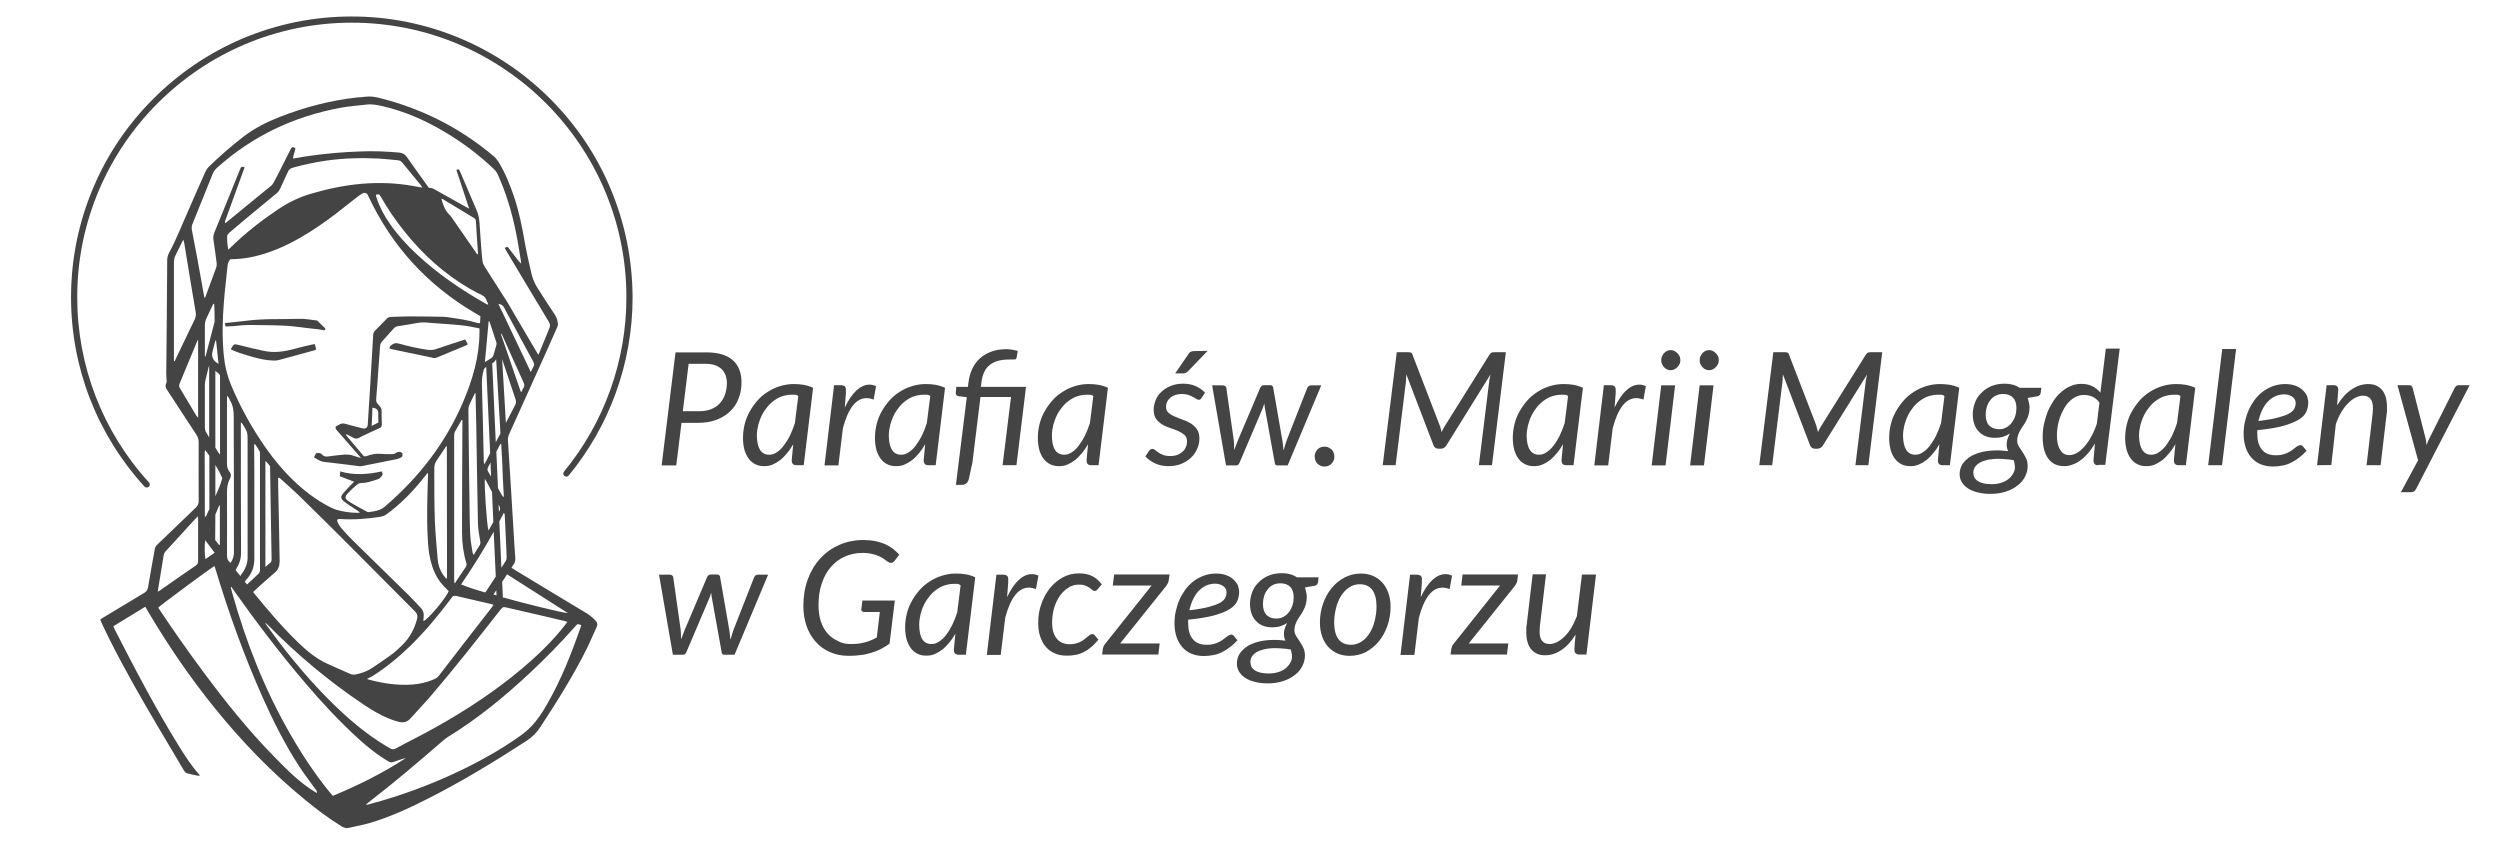 <svg xmlns="http://www.w3.org/2000/svg" xml:space="preserve" id="_x3C_Layer_x3E_" width="1333.8" height="452.6" x="0" y="0" style="enable-background:new 0 0 1333.8 452.6" version="1.0"><style>.st0{fill:#444}</style><path d="m363.6 225.6-2.8 22.7H353l7.4-60.3H377c3.2 0 6 .4 8.3 1.1 2.4.8 4.3 1.8 5.8 3.2s2.7 3.1 3.4 5.1c.8 2 1.1 4.2 1.1 6.6 0 3.2-.5 6.1-1.6 8.7-1 2.7-2.5 4.9-4.5 6.8-2 1.9-4.4 3.4-7.3 4.5s-6.2 1.6-10 1.6h-8.6zm3.8-31.5-3.1 25.3h8.8c2.4 0 4.5-.4 6.3-1.1 1.8-.7 3.4-1.7 4.6-3.1 1.2-1.3 2.2-2.9 2.8-4.7.6-1.8 1-3.8 1-5.9 0-1.6-.2-3.1-.7-4.4-.5-1.3-1.2-2.4-2.1-3.3-1-.9-2.2-1.6-3.6-2.1-1.5-.5-3.2-.7-5.1-.7h-8.9zm61.4 54.1h-3.9c-1 0-1.6-.3-2-.8s-.5-1.1-.5-1.9l.8-8.5c-1 1.8-2.1 3.4-3.3 4.8-1.2 1.4-2.4 2.7-3.7 3.7-1.3 1-2.7 1.8-4.1 2.4-1.4.6-2.9.8-4.5.8-1.7 0-3.2-.3-4.6-1s-2.5-1.6-3.5-2.9c-1-1.3-1.7-2.8-2.3-4.7-.5-1.9-.8-4-.8-6.4 0-2.5.3-5 .9-7.4s1.5-4.7 2.7-6.8 2.6-4.1 4.2-5.9c1.6-1.8 3.4-3.3 5.5-4.6 2-1.3 4.2-2.3 6.5-3s4.7-1.1 7.2-1.1c1.8 0 3.6.1 5.3.4 1.7.3 3.4.8 5.1 1.6l-5 41.3zm-18.4-5.6c1.4 0 2.7-.4 4-1.3 1.3-.8 2.6-2 3.7-3.5s2.3-3.3 3.3-5.3c1-2.1 1.9-4.3 2.7-6.8l1.8-14.4c-.6-.5-1.2-.7-1.8-.7h-1.8c-1.7 0-3.3.3-4.9.8s-3 1.3-4.4 2.3-2.6 2.1-3.7 3.5-2.1 2.8-2.9 4.5c-.8 1.6-1.4 3.4-1.9 5.2-.4 1.8-.7 3.7-.7 5.6.1 6.7 2.3 10.1 6.6 10.1zm29.5 5.6 5.1-42.7h3.7c.8 0 1.4.2 1.9.5.4.4.7.9.7 1.7v2.1l-.6 7.7c1.8-3.9 3.9-7 6.1-9.1 2.3-2.1 4.6-3.2 7.1-3.2 1.2 0 2.4.3 3.5.8l-1.3 7.2c-1.3-.5-2.6-.8-3.8-.8-2.7 0-5.2 1.3-7.3 4-2.1 2.7-3.9 6.7-5.3 12.1l-2.4 19.8h-7.4v-.1zm59.3 0h-3.9c-1 0-1.6-.3-2-.8s-.5-1.1-.5-1.9l.8-8.5c-1 1.8-2.1 3.4-3.3 4.8-1.2 1.4-2.4 2.7-3.7 3.7-1.3 1-2.7 1.8-4.1 2.4-1.4.6-2.9.8-4.5.8-1.7 0-3.2-.3-4.6-1s-2.5-1.6-3.5-2.9c-1-1.3-1.7-2.8-2.3-4.7-.5-1.9-.8-4-.8-6.4 0-2.5.3-5 .9-7.4s1.5-4.7 2.7-6.8 2.6-4.1 4.2-5.9c1.6-1.8 3.4-3.3 5.5-4.6 2-1.3 4.2-2.3 6.5-3s4.7-1.1 7.2-1.1c1.8 0 3.6.1 5.3.4 1.7.3 3.4.8 5.1 1.6l-5 41.3zm-18.4-5.6c1.4 0 2.7-.4 4-1.3 1.3-.8 2.6-2 3.7-3.5s2.3-3.3 3.3-5.3c1-2.1 1.9-4.3 2.7-6.8l1.8-14.4c-.6-.5-1.2-.7-1.8-.7h-1.8c-1.7 0-3.3.3-4.9.8s-3 1.3-4.4 2.3-2.6 2.1-3.7 3.5-2.1 2.8-2.9 4.5c-.8 1.6-1.4 3.4-1.9 5.2-.4 1.8-.7 3.7-.7 5.6.1 6.7 2.3 10.1 6.6 10.1zm66.6-36.2-5.1 41.8h-7.4l4.5-36.4h-16.3l-4.3 35-1.9 8.7c-.5 2.1-1.8 3.2-3.9 3.2h-3l5.8-46.8-4.2-.5c-1.1-.1-1.7-.7-1.7-1.7l.3-3.3h6.2l.3-2.4c.3-2.6 1-5 2-7.2s2.4-4 4.1-5.6c1.7-1.5 3.7-2.7 6.1-3.6 2.4-.9 5-1.3 8-1.3.5 0 1 0 1.6.1.5 0 1.1.1 1.6.2s1.1.2 1.6.3.9.2 1.3.4l-.7 3.8c-.1.3-.3.6-.6.6-.3.1-.7.1-1.2.1h-2.2c-2.3 0-4.4.3-6.1.8-1.7.5-3.2 1.3-4.4 2.3s-2.1 2.3-2.8 3.8-1.2 3.4-1.4 5.5l-.3 2.2h24.1zm38.7 41.8h-3.9c-1 0-1.6-.3-2-.8s-.5-1.1-.5-1.9l.8-8.5c-1 1.8-2.1 3.4-3.3 4.8-1.2 1.4-2.4 2.7-3.7 3.7s-2.7 1.8-4.1 2.4c-1.4.6-2.9.8-4.5.8-1.7 0-3.2-.3-4.6-1-1.4-.7-2.5-1.6-3.5-2.9-1-1.3-1.7-2.8-2.3-4.7-.5-1.9-.8-4-.8-6.4 0-2.5.3-5 .9-7.4.6-2.4 1.5-4.7 2.7-6.8s2.6-4.1 4.2-5.9c1.6-1.8 3.4-3.3 5.5-4.6 2-1.3 4.2-2.3 6.5-3s4.7-1.1 7.2-1.1c1.8 0 3.6.1 5.3.4 1.7.3 3.4.8 5.1 1.6l-5 41.3zm-18.3-5.6c1.4 0 2.7-.4 4-1.3 1.3-.8 2.6-2 3.7-3.5s2.3-3.3 3.3-5.3c1-2.1 1.9-4.3 2.7-6.8l1.8-14.4c-.6-.5-1.2-.7-1.8-.7h-1.8c-1.7 0-3.3.3-4.9.8-1.6.5-3 1.3-4.4 2.3s-2.6 2.1-3.7 3.5-2.1 2.8-2.9 4.5c-.8 1.6-1.4 3.4-1.9 5.2-.4 1.8-.7 3.7-.7 5.6.1 6.7 2.2 10.1 6.6 10.1zm73.2-30.2c-.2.3-.4.6-.7.7-.2.2-.5.2-.8.2-.4 0-.8-.2-1.3-.5s-1-.7-1.7-1c-.7-.4-1.5-.7-2.4-1.1-1-.3-2.1-.5-3.5-.5-1.3 0-2.4.2-3.5.5-1 .4-1.9.8-2.7 1.5s-1.3 1.3-1.7 2.2c-.4.8-.6 1.7-.6 2.6 0 1.3.4 2.4 1.3 3.2.9.8 2 1.5 3.3 2 1.3.6 2.7 1.1 4.3 1.7 1.5.5 3 1.2 4.3 2s2.4 1.9 3.3 3.1c.9 1.3 1.3 2.9 1.3 4.9s-.4 3.8-1.2 5.6-1.9 3.4-3.3 4.7c-1.4 1.4-3.2 2.4-5.2 3.3-2 .8-4.3 1.2-6.8 1.2-2.7 0-5.1-.5-7.2-1.5-2.1-1-3.8-2.2-5.1-3.7l1.9-2.9c.2-.4.5-.6.8-.8s.7-.3 1.2-.3c.4 0 .9.2 1.3.6.4.4 1 .8 1.7 1.3s1.5.9 2.5 1.3 2.3.6 3.9.6c1.4 0 2.6-.2 3.7-.6 1.1-.4 2-1 2.8-1.7s1.4-1.5 1.8-2.5c.4-.9.6-1.9.6-3 0-1.4-.4-2.6-1.3-3.4-.9-.8-2-1.5-3.3-2.1s-2.7-1.1-4.3-1.6c-1.5-.5-2.9-1.1-4.3-1.9-1.3-.8-2.4-1.8-3.3-3-.9-1.2-1.3-2.9-1.3-4.9 0-1.8.4-3.5 1.1-5.2.7-1.7 1.7-3.2 3.1-4.4 1.3-1.3 3-2.3 4.9-3.1s4.1-1.2 6.5-1.2c2.6 0 4.8.4 6.8 1.3s3.6 2 5 3.5l-1.9 2.9zm3.3-25.2L633.9 198c-.4.4-.8.7-1.2.9s-.9.3-1.5.3H627l7-10.2c.4-.6.8-1.1 1.3-1.3.5-.3 1.2-.4 2-.4l7-.1zm2.4 18.4h5.6c.6 0 1 .1 1.4.4.4.3.6.7.6 1.1l3.9 27.5c.1 1 .2 1.9.2 2.8 0 .9 0 1.8.1 2.7.3-.9.7-1.8 1-2.7.4-.9.7-1.9 1.1-2.8l11.7-27.6c.2-.4.4-.8.8-1.1.4-.3.8-.4 1.3-.4h3.1c.6 0 1 .1 1.3.4.3.3.5.6.5 1.1l4.8 27.6c.2 1 .3 1.9.4 2.9.1.9.2 1.9.3 2.8.3-.9.6-1.8.8-2.8.3-.9.6-1.9 1-2.9l10.8-27.5c.2-.4.4-.8.8-1.1.4-.3.8-.4 1.3-.4h5.4L687 248.3h-5.7c-.6 0-1.1-.5-1.2-1.4l-5.2-28.9c-.1-.4-.2-.9-.2-1.4-.1-.5-.1-.9-.2-1.4-.1.5-.3.9-.4 1.4-.1.4-.3.9-.5 1.4l-12.3 28.9c-.4 1-1 1.4-1.7 1.4h-5.5l-7.4-42.7zm54.7 38c0-.7.1-1.4.4-2.1.3-.6.6-1.2 1.1-1.7s1-.9 1.7-1.1c.6-.3 1.3-.4 2.1-.4.7 0 1.4.1 2 .4.6.3 1.2.7 1.7 1.1.5.5.9 1 1.1 1.7.3.6.4 1.3.4 2.1s-.1 1.5-.4 2.1c-.3.6-.7 1.2-1.1 1.7-.5.5-1 .8-1.7 1.1-.6.3-1.3.4-2 .4-.8 0-1.5-.1-2.1-.4-.6-.3-1.2-.6-1.7-1.1s-.8-1-1.1-1.7c-.2-.7-.4-1.3-.4-2.1zm67.3-14.7c.2.5.3 1.1.4 1.7.5-1.2 1.1-2.3 1.8-3.4l23.7-37.9c.4-.6.8-1 1.2-1.2.4-.1 1-.2 1.7-.2h5.9l-7.4 60.3h-7l5.5-44.6c.1-.6.1-1.2.3-1.8.1-.6.3-1.3.4-2l-23.5 37.8c-.7 1.2-1.8 1.8-3.1 1.8h-1.1c-1.3 0-2.2-.6-2.7-1.8l-14.5-37.9c0 .7-.1 1.3-.1 2 0 .6-.1 1.2-.1 1.8l-5.5 44.7h-6.9l7.5-60.3h5.8c.7 0 1.3.1 1.7.2s.7.5.9 1.2l14.6 37.9c.2.6.4 1.1.5 1.7zm70.8 19.3h-3.9c-1 0-1.6-.3-2-.8s-.5-1.1-.5-1.9l.8-8.5c-1 1.8-2.1 3.4-3.3 4.8-1.2 1.4-2.4 2.7-3.7 3.7s-2.7 1.8-4.1 2.4c-1.4.6-2.9.8-4.5.8-1.7 0-3.2-.3-4.6-1-1.4-.7-2.5-1.6-3.5-2.9-1-1.3-1.7-2.8-2.3-4.7-.5-1.9-.8-4-.8-6.4 0-2.5.3-5 .9-7.4.6-2.4 1.5-4.7 2.7-6.8s2.6-4.1 4.2-5.9c1.6-1.8 3.4-3.3 5.5-4.6 2-1.3 4.2-2.3 6.5-3s4.7-1.1 7.2-1.1c1.8 0 3.6.1 5.3.4 1.7.3 3.4.8 5.1 1.6l-5 41.3zm-18.4-5.6c1.4 0 2.7-.4 4-1.3s2.6-2 3.7-3.5c1.2-1.5 2.3-3.3 3.3-5.3 1-2.1 1.9-4.3 2.7-6.8l1.8-14.4c-.6-.5-1.2-.7-1.8-.7H833c-1.7 0-3.3.3-4.9.8-1.6.5-3 1.3-4.4 2.3s-2.6 2.1-3.7 3.5-2.1 2.8-2.9 4.5c-.8 1.6-1.4 3.4-1.9 5.2-.4 1.8-.7 3.7-.7 5.6.1 6.7 2.3 10.1 6.6 10.1zm29.5 5.6 5.1-42.7h3.7c.8 0 1.4.2 1.9.5.4.4.7.9.7 1.7v2.1l-.6 7.7c1.8-3.9 3.9-7 6.1-9.1 2.3-2.1 4.6-3.2 7.1-3.2 1.2 0 2.4.3 3.5.8l-1.3 7.2c-1.3-.5-2.6-.8-3.8-.8-2.7 0-5.2 1.3-7.3 4s-3.9 6.7-5.3 12.1l-2.4 19.8h-7.4v-.1zm43.1-42.6-5.1 42.7h-7.4l5.1-42.7h7.4zm2.8-13.4c0 .7-.1 1.4-.4 2-.3.6-.7 1.2-1.2 1.7s-1 .9-1.7 1.2c-.6.3-1.3.4-1.9.4-.6 0-1.3-.1-1.9-.4-.6-.3-1.2-.7-1.6-1.2-.5-.5-.8-1.1-1.1-1.7-.3-.6-.4-1.3-.4-2s.1-1.4.4-2.1c.3-.6.7-1.2 1.1-1.7.5-.5 1-.9 1.6-1.2s1.2-.4 1.9-.4 1.3.1 1.9.4c.6.3 1.2.7 1.7 1.2s.9 1.1 1.2 1.7c.3.7.4 1.3.4 2.1zm17.7 13.4-5.1 42.7h-7.4l5.1-42.7h7.4zm2.8-13.4c0 .7-.1 1.4-.4 2-.3.6-.7 1.2-1.2 1.7s-1 .9-1.7 1.2c-.6.3-1.3.4-1.9.4-.6 0-1.3-.1-1.9-.4-.6-.3-1.2-.7-1.6-1.2-.5-.5-.8-1.1-1.1-1.7-.3-.6-.4-1.3-.4-2s.1-1.4.4-2.1c.3-.6.7-1.2 1.1-1.7.5-.5 1-.9 1.6-1.2s1.2-.4 1.9-.4 1.3.1 1.9.4c.6.3 1.2.7 1.7 1.2s.9 1.1 1.2 1.7c.3.7.4 1.3.4 2.1zm52.5 36.7c.2.5.3 1.1.4 1.7.5-1.2 1.1-2.3 1.8-3.4l23.7-37.9c.4-.6.8-1 1.2-1.2.4-.1 1-.2 1.7-.2h5.9l-7.4 60.3h-6.9l5.5-44.6c.1-.6.1-1.2.3-1.8.1-.6.3-1.3.4-2l-23.5 37.8c-.7 1.2-1.8 1.8-3.1 1.8h-1.1c-1.3 0-2.2-.6-2.7-1.8l-14.5-37.9c0 .7-.1 1.3-.1 2 0 .6-.1 1.2-.1 1.8l-5.5 44.7h-6.9l7.5-60.3h5.8c.7 0 1.3.1 1.7.2.4.1.7.5.9 1.2l14.6 37.9c.1.6.2 1.1.4 1.7zm70.8 19.3h-3.9c-1 0-1.6-.3-2-.8s-.5-1.1-.5-1.9l.8-8.5c-1 1.8-2.1 3.4-3.3 4.8-1.2 1.4-2.4 2.7-3.7 3.7-1.3 1-2.7 1.8-4.1 2.4-1.4.6-2.9.8-4.5.8-1.7 0-3.2-.3-4.6-1-1.4-.7-2.5-1.6-3.5-2.9-1-1.3-1.7-2.8-2.3-4.7-.5-1.9-.8-4-.8-6.4 0-2.5.3-5 .9-7.4.6-2.4 1.5-4.7 2.7-6.8s2.6-4.1 4.2-5.9c1.6-1.8 3.4-3.3 5.5-4.6 2-1.3 4.2-2.3 6.5-3s4.7-1.1 7.2-1.1c1.8 0 3.6.1 5.3.4 1.7.3 3.4.8 5.1 1.6l-5 41.3zm-18.4-5.6c1.4 0 2.7-.4 4-1.3s2.6-2 3.7-3.5 2.3-3.3 3.3-5.3c1-2.1 1.9-4.3 2.7-6.8l1.8-14.4c-.6-.5-1.2-.7-1.8-.7h-1.8c-1.7 0-3.3.3-4.9.8s-3 1.3-4.4 2.3-2.6 2.1-3.7 3.5-2.1 2.8-2.9 4.5c-.8 1.6-1.4 3.4-1.9 5.2-.4 1.8-.7 3.7-.7 5.6.1 6.7 2.3 10.1 6.6 10.1zm60.9-25.2c0 1.4-.2 2.7-.5 3.8s-.7 2.2-1.2 3.1c-.5 1-1 1.9-1.6 2.7s-1.1 1.7-1.6 2.5-.9 1.7-1.2 2.6c-.3.9-.5 1.8-.5 2.9 0 1.2.3 2.2.9 3.2s1.2 1.9 1.9 2.9 1.3 2.1 1.9 3.3.9 2.6.9 4.2c0 2-.5 3.9-1.4 5.7s-2.2 3.4-4 4.7c-1.7 1.4-3.8 2.5-6.3 3.3s-5.2 1.2-8.3 1.2c-2.4 0-4.7-.3-6.7-.8s-3.7-1.2-5.1-2.1-2.5-2-3.3-3.3-1.2-2.7-1.2-4.3c0-2.2.6-4.1 1.7-5.7 1.2-1.6 2.7-2.9 4.5-4 1.9-1 4-1.8 6.4-2.3s4.8-.7 7.3-.7c1 0 2 0 3 .1l3 .3c-.3-.5-.5-1.1-.6-1.7-.2-.6-.2-1.2-.2-1.9 0-.9.1-1.8.4-2.7s.7-2 1.3-3.1c-1.1.7-2.3 1.3-3.6 1.7-1.3.4-2.8.6-4.5.6-1.6 0-3.2-.3-4.6-.8s-2.7-1.3-3.7-2.4c-1.1-1-1.9-2.3-2.5-3.9-.6-1.6-.9-3.4-.9-5.5 0-2 .4-4 1.1-6s1.8-3.7 3.3-5.2c1.4-1.5 3.2-2.8 5.3-3.7 2.1-.9 4.5-1.4 7.3-1.4 3.1 0 5.8.7 8 2.2h11.6l-.3 2.5c-.1.5-.2.9-.5 1.3s-.7.6-1.2.7l-5.3.9c.3.7.4 1.5.6 2.3.3 1.1.4 1.9.4 2.8zm-7.8 31.9c0-.7-.1-1.4-.2-2s-.3-1.2-.5-1.8c-1.5-.3-2.9-.4-4.3-.5-1.3-.1-2.6-.2-3.8-.2-2.3 0-4.3.2-6 .6-1.7.4-3.1.9-4.2 1.6-1.1.7-1.9 1.5-2.4 2.3-.5.9-.8 1.8-.8 2.8 0 2 .8 3.6 2.5 4.6 1.7 1.1 4.1 1.6 7.2 1.6 1.9 0 3.5-.2 5.1-.7s2.8-1.1 3.9-2c1.1-.8 1.9-1.8 2.5-2.9.7-1.1 1-2.2 1-3.4zm-8.5-20.3c1.5 0 2.8-.3 4-1s2.1-1.5 2.9-2.6 1.4-2.3 1.8-3.6.6-2.7.6-4.1c0-2.5-.6-4.3-1.9-5.6-1.2-1.3-3-1.9-5.2-1.9-1.5 0-2.8.3-4 .9-1.2.6-2.1 1.4-2.9 2.5-.8 1-1.4 2.2-1.8 3.5s-.6 2.7-.6 4.1c0 2.5.6 4.4 1.8 5.8 1.4 1.3 3.1 2 5.3 2zm52.9 19.2c-1 0-1.7-.3-2-.8s-.5-1.1-.5-1.9l.8-8.9c-1.1 1.8-2.2 3.5-3.5 5s-2.6 2.8-4 3.8c-1.4 1.1-2.8 1.9-4.3 2.4-1.5.6-3 .9-4.6.9-3.7 0-6.5-1.3-8.5-4s-3-6.5-3-11.6c0-2.3.2-4.6.7-6.9.5-2.3 1.2-4.5 2-6.6.9-2.1 2-4.1 3.2-5.9 1.2-1.8 2.6-3.4 4.2-4.7 1.5-1.3 3.2-2.4 5-3.1 1.8-.8 3.7-1.1 5.6-1.1 2.1 0 4 .4 5.7 1.2s3.2 2 4.4 3.5l2.9-23.5h7.4l-7.7 62h-3.8v.2zm-15.3-5.4c1.3 0 2.7-.4 4.1-1.2s2.7-2 4-3.5 2.5-3.2 3.6-5.3c1.1-2 2.1-4.3 2.9-6.7l1.4-11.3c-1.1-1.5-2.3-2.5-3.8-3.2-1.5-.6-3-.9-4.5-.9-2.2 0-4.2.7-6 2s-3.3 3-4.5 5.1-2.2 4.4-2.9 7c-.7 2.6-1 5.1-1 7.6 0 3.3.6 5.9 1.8 7.6 1 1.9 2.7 2.8 4.9 2.8zm62.1 5.4h-3.9c-1 0-1.6-.3-2-.8s-.5-1.1-.5-1.9l.8-8.5c-1 1.8-2.1 3.4-3.3 4.8-1.2 1.4-2.4 2.7-3.7 3.7-1.3 1-2.7 1.8-4.1 2.4-1.4.6-2.9.8-4.5.8-1.7 0-3.2-.3-4.6-1s-2.5-1.6-3.5-2.9c-1-1.3-1.7-2.8-2.3-4.7-.5-1.9-.8-4-.8-6.4 0-2.5.3-5 .9-7.4s1.5-4.7 2.7-6.8 2.6-4.1 4.2-5.9c1.6-1.8 3.4-3.3 5.5-4.6 2-1.3 4.2-2.3 6.5-3s4.7-1.1 7.2-1.1c1.8 0 3.6.1 5.3.4 1.7.3 3.4.8 5.1 1.6l-5 41.3zm-18.4-5.6c1.4 0 2.7-.4 4-1.3s2.6-2 3.7-3.5 2.3-3.3 3.3-5.3c1-2.1 1.9-4.3 2.7-6.8l1.8-14.4c-.6-.5-1.2-.7-1.8-.7h-1.8c-1.7 0-3.3.3-4.9.8s-3 1.3-4.4 2.3-2.6 2.1-3.7 3.5-2.1 2.8-2.9 4.5c-.8 1.6-1.4 3.4-1.9 5.2-.4 1.8-.7 3.7-.7 5.6.2 6.7 2.3 10.1 6.6 10.1zm30.3 5.6 7.5-62h7.4l-7.5 62h-7.4zm53.4-33.5c0 1.9-.4 3.6-1.1 5.1-.8 1.6-2.1 3-4.2 4.2-2 1.2-4.8 2.3-8.3 3.3-3.5.9-8.1 1.7-13.6 2.2v1.8c0 3.8.8 6.6 2.5 8.6 1.6 2 4.1 3 7.4 3 1.3 0 2.5-.1 3.6-.4 1.1-.3 2-.6 2.8-1s1.6-.9 2.2-1.3c.6-.5 1.2-.9 1.7-1.3s1-.8 1.5-1c.4-.3.9-.4 1.3-.4.5 0 1 .2 1.4.7l1.9 2.3c-1.4 1.5-2.8 2.8-4.2 3.8-1.4 1.1-2.8 1.9-4.2 2.6-1.4.7-2.9 1.2-4.5 1.5s-3.2.5-5 .5c-2.4 0-4.6-.4-6.6-1.2-1.9-.8-3.6-2-4.9-3.5s-2.4-3.3-3.1-5.5c-.7-2.1-1.1-4.5-1.1-7.2 0-2.2.2-4.4.7-6.5.5-2.2 1.1-4.2 2-6.2s2-3.8 3.2-5.5c1.3-1.7 2.7-3.1 4.4-4.4 1.6-1.2 3.5-2.2 5.4-2.9 2-.7 4.1-1.1 6.4-1.1 2.2 0 4 .3 5.6.9 1.6.6 2.9 1.4 3.9 2.4s1.8 2 2.3 3.2c.3 1.2.6 2.3.6 3.3zm-12.9-4.3c-1.8 0-3.4.4-4.9 1.1s-2.8 1.7-4 3-2.1 2.8-2.9 4.5-1.4 3.6-1.9 5.6c4.3-.5 7.8-1.1 10.4-1.8s4.6-1.4 6-2.2 2.3-1.7 2.8-2.6c.4-.9.7-1.9.7-2.9 0-.5-.1-1-.3-1.6-.2-.5-.6-1-1.1-1.5-.5-.4-1.1-.8-1.9-1.1-.8-.4-1.8-.5-2.9-.5zm17.6 37.8 5.1-42.7h3.7c1.7 0 2.5.8 2.5 2.5l-.6 8.3c2.3-3.8 4.8-6.6 7.7-8.5 2.8-1.9 5.8-2.9 8.9-2.9 3.2 0 5.6 1.1 7.4 3.2 1.8 2.1 2.6 5.3 2.6 9.3v1.7c0 .6-.1 1.2-.2 1.9l-3.2 27.2h-7.5l3.2-27.2c.1-.6.1-1.1.1-1.6s.1-1 .1-1.5c0-2.3-.4-4-1.3-5.1s-2.2-1.7-4-1.7c-1.3 0-2.7.4-4.1 1.1-1.4.7-2.7 1.8-4 3.1s-2.5 2.9-3.6 4.8-2.1 4-2.8 6.3l-2.4 21.7-7.6.1zm52.8 12.7c-.6 1.2-1.5 1.7-2.6 1.7h-5.5l9.2-17-11-40.1h6.2c.6 0 1 .1 1.3.4.3.3.5.7.6 1.1l6.9 26.9c.1.6.3 1.2.3 1.8.1.6.2 1.2.2 1.8.3-.6.5-1.2.7-1.8s.5-1.2.8-1.8l13.5-26.9c.2-.4.5-.8.9-1.1s.8-.4 1.2-.4h5.9l-28.6 55.4zm-937.4 45.7h5.6c.6 0 1 .1 1.4.4s.6.7.6 1.1l3.9 27.5c.1 1 .2 1.9.2 2.8s0 1.8.1 2.7c.3-.9.7-1.8 1-2.7.4-.9.7-1.9 1.1-2.8l11.7-27.6c.2-.4.4-.8.8-1.1.4-.3.8-.4 1.3-.4h3.1c.6 0 1 .1 1.3.4s.5.6.5 1.1l4.8 27.6c.2 1 .3 1.9.4 2.9.1.9.2 1.9.3 2.8.3-.9.6-1.8.8-2.8.3-.9.6-1.9 1-2.9l10.8-27.5c.2-.4.4-.8.8-1.1.4-.3.8-.4 1.3-.4h5.4l-17.9 42.7h-5.7c-.6 0-1.1-.5-1.2-1.4l-5.2-28.9c-.1-.4-.2-.9-.2-1.4-.1-.5-.1-.9-.2-1.4-.1.5-.3.9-.4 1.4-.1.4-.3.9-.5 1.4l-12.3 28.9c-.4 1-1 1.4-1.7 1.4H359l-7.4-42.7zm102.2 37c1.5 0 2.8-.1 4.1-.2 1.3-.2 2.4-.4 3.6-.7 1.1-.3 2.2-.7 3.2-1.1s2-.9 3.1-1.5l1.6-13.6H461c-.5 0-.8-.1-1.1-.4-.3-.3-.4-.6-.4-1 0-.3 0-.5.1-.7 0-.2 0-.4.1-.7l.4-3.3h17.3l-2.8 23c-1.5 1.1-3.1 2-4.7 2.9-1.6.8-3.3 1.5-5.1 2-1.8.5-3.7 1-5.7 1.2-2 .3-4.1.4-6.4.4-3.6 0-7-.7-9.9-2-3-1.3-5.5-3.1-7.6-5.5-2.1-2.3-3.7-5.1-4.9-8.4-1.1-3.3-1.7-6.8-1.7-10.7 0-5.2.8-9.9 2.4-14.3 1.6-4.3 3.8-8 6.7-11.1 2.8-3.1 6.2-5.5 10.1-7.2s8.2-2.6 12.8-2.6c2.3 0 4.4.2 6.4.6 1.9.4 3.6.9 5.2 1.6 1.5.7 2.9 1.5 4.2 2.5 1.2 1 2.4 2 3.4 3.1l-2.5 3.3c-.3.4-.6.6-.9.8-.3.2-.6.3-1 .3-.5 0-.9-.1-1.4-.4-.6-.4-1.3-.8-2-1.4s-1.6-1.1-2.7-1.6-2.3-1-3.8-1.3c-1.5-.4-3.3-.6-5.4-.6-3.5 0-6.6.7-9.5 2s-5.3 3.2-7.4 5.6-3.7 5.4-4.8 8.8c-1.2 3.5-1.7 7.3-1.7 11.5 0 3.2.4 6 1.2 8.5.8 2.5 2 4.7 3.5 6.4 1.5 1.8 3.3 3.1 5.5 4.1 1.9 1.2 4.3 1.7 6.9 1.7zm61.5 5.7h-3.9c-1 0-1.6-.3-2-.8s-.5-1.1-.5-1.9l.8-8.5c-1 1.8-2.1 3.4-3.3 4.8-1.2 1.4-2.4 2.7-3.7 3.7-1.3 1-2.7 1.8-4.1 2.4s-2.9.8-4.5.8c-1.7 0-3.2-.3-4.6-1s-2.5-1.6-3.5-2.9-1.7-2.8-2.3-4.7c-.5-1.9-.8-4-.8-6.4 0-2.5.3-5 .9-7.4s1.5-4.7 2.7-6.8c1.2-2.1 2.6-4.1 4.2-5.9s3.4-3.3 5.5-4.6c2-1.3 4.2-2.3 6.5-3s4.7-1.1 7.2-1.1c1.8 0 3.6.1 5.3.4s3.4.8 5.1 1.6l-5 41.3zm-18.3-5.7c1.4 0 2.7-.4 4-1.3 1.3-.8 2.6-2 3.7-3.5 1.2-1.5 2.3-3.3 3.3-5.3 1-2.1 1.9-4.3 2.7-6.8l1.8-14.4c-.6-.5-1.2-.8-1.8-.8h-1.8c-1.7 0-3.3.3-4.9.8s-3 1.3-4.4 2.3-2.6 2.1-3.7 3.5-2.1 2.8-2.9 4.5c-.8 1.6-1.4 3.4-1.9 5.2-.4 1.8-.7 3.7-.7 5.6.1 6.9 2.2 10.2 6.6 10.2zm29.5 5.7 5.1-42.7h3.7c.8 0 1.4.2 1.9.5.4.4.7.9.7 1.7v2.1l-.6 7.7c1.8-3.9 3.9-7 6.1-9.1 2.3-2.1 4.6-3.2 7.1-3.2 1.2 0 2.4.3 3.5.8l-1.3 7.2c-1.3-.5-2.6-.8-3.8-.8-2.7 0-5.2 1.3-7.3 4s-3.9 6.7-5.3 12.1l-2.4 19.8h-7.4v-.1zm55.2-3.7c-1.3 1.1-2.6 1.9-3.9 2.5-1.3.6-2.7 1.1-4.1 1.3-1.4.3-2.9.4-4.6.4-2.5 0-4.7-.4-6.5-1.3-1.9-.8-3.5-2-4.8-3.6-1.3-1.5-2.2-3.4-2.9-5.5s-1-4.5-1-7.1c0-3.5.5-6.8 1.6-9.9 1.1-3.2 2.6-6 4.5-8.4s4.2-4.4 6.9-5.9 5.6-2.2 8.8-2.2c2.8 0 5.2.5 7.1 1.5 1.9 1 3.6 2.4 5 4.4l-2.4 2.8c-.2.2-.4.4-.6.5-.3.1-.5.2-.8.2-.4 0-.8-.2-1.2-.5-.4-.4-.9-.7-1.5-1.2-.6-.4-1.4-.8-2.3-1.2-.9-.4-2.1-.5-3.5-.5-1.9 0-3.8.5-5.5 1.6s-3.2 2.5-4.5 4.3-2.3 4-3.1 6.5c-.7 2.5-1.1 5.2-1.1 8 0 1.7.2 3.3.6 4.7.4 1.4 1 2.6 1.8 3.6s1.7 1.8 2.9 2.3c1.1.5 2.5.8 4 .8 1.3 0 2.4-.1 3.4-.4s1.9-.6 2.6-1c.8-.4 1.4-.8 2-1.3s1.1-.9 1.6-1.3.9-.7 1.3-1c.4-.3.8-.4 1.2-.4.6 0 1 .2 1.4.7l1.9 2.3c-1.6 1.9-3 3.3-4.3 4.3zm41.8-35.8c-.1.5-.2 1-.5 1.5s-.5.9-.8 1.3l-24.6 30.7h21.1l-.7 5.9h-30l.4-3.1c.1-.4.2-.8.4-1.3s.5-1 .9-1.4l24.7-31h-20.7l.7-5.9H624l-.5 3.3zm37.6 6c0 1.9-.4 3.6-1.1 5.1-.8 1.6-2.1 3-4.2 4.2-2 1.3-4.8 2.3-8.3 3.3-3.5.9-8.1 1.7-13.6 2.2v1.8c0 3.8.8 6.6 2.5 8.6 1.6 2 4.1 3 7.4 3 1.3 0 2.5-.1 3.6-.4s2-.6 2.8-1 1.6-.9 2.2-1.3c.6-.5 1.2-.9 1.7-1.3s1-.8 1.5-1c.4-.3.9-.4 1.3-.4.5 0 1 .2 1.4.7l1.9 2.3c-1.4 1.5-2.8 2.8-4.2 3.8-1.4 1.1-2.8 1.9-4.2 2.6s-2.9 1.2-4.5 1.5-3.2.5-5 .5c-2.4 0-4.6-.4-6.6-1.2-1.9-.8-3.6-2-4.9-3.5-1.3-1.5-2.4-3.3-3.1-5.5-.7-2.1-1.1-4.5-1.1-7.2 0-2.2.2-4.4.7-6.5s1.1-4.2 2-6.2 2-3.8 3.2-5.5c1.3-1.7 2.7-3.1 4.4-4.4 1.6-1.2 3.5-2.2 5.4-2.9 2-.7 4.1-1.1 6.4-1.1 2.2 0 4 .3 5.6.9s2.9 1.4 3.9 2.4 1.8 2 2.3 3.2c.3 1.1.6 2.2.6 3.3zm-12.9-4.4c-1.8 0-3.4.4-4.9 1.1s-2.8 1.7-4 3-2.1 2.8-2.9 4.5c-.8 1.7-1.4 3.6-1.9 5.6 4.3-.5 7.8-1.1 10.4-1.8 2.6-.7 4.6-1.4 6-2.2 1.4-.8 2.3-1.7 2.8-2.6.4-.9.7-1.9.7-2.9 0-.5-.1-1-.3-1.6-.2-.5-.6-1-1.1-1.5-.5-.4-1.1-.8-1.9-1.1-.8-.3-1.8-.5-2.9-.5zm49 7.1c0 1.4-.2 2.7-.5 3.8-.3 1.1-.7 2.2-1.2 3.1-.5 1-1 1.9-1.6 2.7-.6.8-1.1 1.7-1.6 2.5s-.9 1.7-1.2 2.6-.5 1.8-.5 2.9c0 1.2.3 2.2.9 3.2.6 1 1.2 1.9 1.9 2.9s1.3 2.1 1.9 3.3c.6 1.2.9 2.6.9 4.2 0 2-.5 3.9-1.4 5.7-.9 1.8-2.2 3.4-4 4.7-1.7 1.4-3.8 2.5-6.3 3.3s-5.2 1.2-8.3 1.2c-2.4 0-4.7-.3-6.7-.8s-3.7-1.2-5.1-2.1c-1.4-.9-2.5-2-3.3-3.3s-1.2-2.7-1.2-4.3c0-2.2.6-4.1 1.7-5.7 1.2-1.6 2.7-2.9 4.5-4 1.9-1 4-1.8 6.4-2.3s4.8-.7 7.3-.7c1 0 2 0 3 .1l3 .3c-.3-.5-.5-1.1-.6-1.7-.2-.6-.2-1.2-.2-1.9 0-.9.1-1.8.4-2.7.3-.9.7-2 1.3-3.1-1.1.7-2.3 1.3-3.6 1.7-1.3.4-2.8.6-4.5.6-1.6 0-3.2-.3-4.6-.8-1.4-.5-2.7-1.3-3.7-2.4-1.1-1-1.9-2.3-2.5-3.9s-.9-3.4-.9-5.5c0-2 .4-4 1.1-6 .7-2 1.8-3.7 3.3-5.2 1.4-1.5 3.2-2.8 5.3-3.7 2.1-.9 4.5-1.4 7.3-1.4 3.1 0 5.8.7 8 2.2h11.6l-.3 2.5c-.1.5-.2.9-.5 1.3s-.7.6-1.2.7l-5.3.9c.3.7.4 1.5.6 2.3.3 1 .4 1.9.4 2.8zm-7.9 31.8c0-.7-.1-1.4-.2-2-.1-.6-.3-1.2-.5-1.8-1.5-.3-2.9-.4-4.3-.5-1.3-.1-2.6-.2-3.8-.2-2.3 0-4.3.2-6 .6s-3.1.9-4.2 1.6c-1.1.7-1.9 1.5-2.4 2.3s-.8 1.8-.8 2.8c0 2 .8 3.6 2.5 4.6 1.7 1.1 4.1 1.6 7.2 1.6 1.9 0 3.5-.2 5.1-.7s2.8-1.1 3.9-2c1.1-.8 1.9-1.8 2.5-2.9.7-1 1-2.2 1-3.4zm-8.4-20.3c1.5 0 2.8-.3 4-1s2.1-1.5 2.9-2.6c.8-1.1 1.4-2.3 1.8-3.6.4-1.3.6-2.7.6-4.1 0-2.5-.6-4.3-1.9-5.6-1.2-1.3-3-1.9-5.2-1.9-1.5 0-2.8.3-4 .9s-2.1 1.4-2.9 2.5c-.8 1-1.4 2.2-1.8 3.5s-.6 2.7-.6 4.1c0 2.5.6 4.4 1.8 5.8 1.4 1.4 3.1 2 5.3 2zm39.2 19.9c-2.3 0-4.5-.4-6.4-1.2-1.9-.8-3.6-2-5-3.5s-2.5-3.4-3.3-5.6-1.2-4.7-1.2-7.5c0-3.6.6-7 1.7-10.1 1.1-3.2 2.7-6 4.6-8.3s4.3-4.3 6.9-5.6c2.7-1.4 5.5-2.1 8.6-2.1 2.3 0 4.5.4 6.4 1.2 1.9.8 3.6 2 5 3.5s2.5 3.4 3.3 5.6 1.2 4.7 1.2 7.5c0 3.6-.6 6.9-1.7 10.1-1.1 3.2-2.7 6-4.6 8.3s-4.3 4.3-6.9 5.7c-2.7 1.3-5.5 2-8.6 2zm.7-5.9c2 0 3.9-.6 5.6-1.7 1.7-1.1 3.1-2.6 4.3-4.5s2.1-4 2.7-6.5 1-5 1-7.7c0-3.9-.8-6.9-2.3-8.9s-3.8-3-6.7-3c-2.1 0-4 .6-5.6 1.7-1.7 1.1-3.1 2.6-4.3 4.5s-2.1 4-2.7 6.5c-.6 2.4-1 5-1 7.7 0 3.9.8 6.9 2.3 8.9s3.7 3 6.7 3zm26.4 5.3 5.1-42.7h3.7c.8 0 1.4.2 1.9.5.4.4.7.9.7 1.7v2.1l-.6 7.7c1.8-3.9 3.9-7 6.1-9.1 2.3-2.1 4.6-3.2 7.1-3.2 1.2 0 2.4.3 3.5.8l-1.3 7.2c-1.3-.5-2.6-.8-3.8-.8-2.7 0-5.2 1.3-7.3 4s-3.9 6.7-5.3 12.1l-2.4 19.8h-7.4v-.1zm62.3-39.5c-.1.5-.2 1-.5 1.5s-.5.9-.8 1.3l-24.6 30.7h21.1l-.7 5.9h-30.1l.4-3.1c.1-.4.2-.8.4-1.3s.5-1 .9-1.4l24.7-31h-20.7l.7-5.9h29.6l-.4 3.3zm15.3-3.2-3.2 27.1c-.1.6-.1 1.1-.1 1.6s-.1 1-.1 1.5c0 2.3.4 4 1.3 5.1.9 1.1 2.2 1.7 4.1 1.7 1.3 0 2.6-.4 4-1.1s2.7-1.7 4-3 2.5-2.8 3.6-4.7c1.1-1.8 2-3.9 2.9-6.1l2.7-22.2h7.5l-5.1 42.7h-3.7c-.9 0-1.5-.2-2-.6s-.7-1-.7-1.8v-.8c0-.5.1-1 .1-1.6s.1-1.1.1-1.6.1-.7.1-.8l.3-3.4c-2.3 3.6-4.8 6.4-7.6 8.2-2.8 1.9-5.7 2.8-8.7 2.8-3.2 0-5.6-1.1-7.4-3.2-1.8-2.2-2.6-5.3-2.6-9.3v-1.7c0-.6.1-1.2.2-1.9l3.2-27.1h7.1v.2zM313 327.2c-12.7-7.6-25.4-15.3-38.1-23-.6-.4-1.2-.8-2-1.3.4-.6.6-1.1.9-1.5 1.1-1.2 1.2-2.6 1.1-4.1-.4-4.6-.6-9.2-.9-13.9-.4-7.2-.9-14.3-1.3-21.5-.6-9-1.1-18-1.7-27-.1-1.2.2-2.3.7-3.4 4.3-9.5 8.6-19 12.9-28.6 4.2-9.3 8.4-18.6 12.5-27.9.3-.7.6-1.4.6-2.1-.2-1.7-.6-3.3-1.6-4.9-3.1-4.6-6.1-9.3-9.1-14-1.6-2.4-2.7-5-3.4-7.8-1.3-5.6-2.6-11.2-3.6-16.8-1.4-8.1-3-16.2-5.6-24-2.2-6.5-4.7-12.9-8.3-18.8-.7-1.1-1.5-2.2-2.4-3-18-15.3-38.6-25.7-61.5-31.4-2.4-.6-4.7-.9-7.2-.6-1.5.2-3.1.3-4.6.4-14.2 1.6-27.9 5.2-41.2 10.4-6.9 2.7-13.4 6-19.3 10.5-6.6 5.1-12.8 10.5-18.7 16.3-.7.7-1.2 1.5-1.6 2.4-3.1 6.9-6.1 13.8-9.1 20.7-3.4 7.5-6.3 15.2-10.2 22.4-.8 1.4-1.1 2.8-1.1 4.4-.1 20-.3 39.9-.5 59.9 0 1.4.1 2.8.2 4.2 0 .4 0 .9-.2 1.3-.7 1.3-.3 2.4.5 3.6 5.2 7.9 10.3 15.8 15.5 23.7.9 1.3 1.3 2.7 1.3 4.3 0 10.4-.1 20.9 0 31.3 0 1.4-.5 2.4-1.5 3.4-6.8 6.5-13.5 13-20.3 19.5-.8.7-1.4 1.5-1.6 2.6-1.2 6.8-2.5 13.6-3.6 20.4-.3 1.5-.9 2.4-2.2 3.1-7.2 4.3-14.3 8.6-21.4 12.9-.6.4-1.2.8-1.9 1.2.3.8.5 1.4.8 2 1.5 3.2 3 6.4 4.6 9.5 7.8 15.5 16.4 30.5 25.2 45.4 4.6 7.9 9.4 15.7 14 23.6.6 1.1 1.4 1.6 2.6 1.8 1.5.3 3 .7 4.5 1 .4.1.8 0 1.4.1-.2-.4-.3-.7-.5-.9-4.1-4.6-7.4-9.7-10.6-14.9-12.6-20.3-23.6-41.4-34.5-62.7-.2-.4-.3-.8-.5-1.3 5.7-3.5 11.3-6.9 17-10.4.7 1.1 1.2 2 1.7 2.9 10.6 17.9 22.3 35 35.4 51.2 14.4 17.8 30.2 34.2 47.9 48.7 6.3 5.2 12.8 10.1 19.8 14.4 1.2.7 2.3 1.1 3.7.8 3.7-.9 7.5-1.5 11.2-2.6 10.5-3.1 20.4-7.6 30.1-12.5 18.5-9.3 36.1-20 53.4-31.2 3.2-2.1 5.7-4.5 7.7-7.7 9-13.7 17.7-27.6 25-42.3 1.8-3.7 3.3-7.4 5-11.1.5-1 .3-1.8-.3-2.8-1.4-1.5-3-3-5.1-4.3zm-10-.1c-2 .1-25-5.6-35.1-8.5h.4l-.4-8.2c.9-1.3 1.8-2.6 2.6-4 10.9 6.9 21.6 13.8 32.5 20.7zm-178.2-32.6c0 2.1-.5 4-1.8 5.8-1.5-1.1-1.9-2.4-1.9-4 .1-11.1 0-22.1 0-33.2 0-2.6.2-5.2 1.5-7.5.8-1.5.8-2.8-.3-4.1-.9-1.2-1.2-2.5-1.2-4v-35c0-.4.1-.7.1-1.4.4.5.6.7.8 1 .3.5.4 1 .7 1.5 1.7 2.7 2 5.7 2 8.8.1 24.1.1 48.1.1 72.1zm-1.4-88.8c-2.3-5.5-3.6-11.2-4.1-17.1-.8-9.3-.6-18.7.2-28 .5-6.3 1.3-12.5 1.9-18.8.1-1.3.6-2.5 1.5-3.5 34.2.2 67.2-35.1 71.3-35.4 1.2-.1 1.7.4 2.2 1.5 12.5 26.8 31.5 47.6 57 62.6.9.5 1.7 1 2.6 1.5.1 0 .1.1.3.3-.1 1.2-.1 2.3-.2 3.6-.6 0-1 0-1.4-.1-5.2-1.6-10.6-2.3-16-3.1-.9-.1-1.8-.2-2.8-.2-5.9-.1-11.7-.2-17.6-.2-3.3 0-6.7.2-10 .3-.7 0-1.3.3-1.8.8-2.2 2.2-4.3 4.4-6.5 6.6-.6.6-.8 1.3-.9 2.1-.5 8.6-1 17.1-1.5 25.7-.5 7.4-.9 14.8-1.4 22.2-.1 1.7-1.1 2.4-2.9 2-3-.8-6.1-1.5-9.1-2.4-2-.6-3.3.5-4.8 1.3-.6.3-.5 1.2.1 1.9l12.3 14.1c.2.2.4.5.8 1-1.4-.5-2.5-.7-3.5-1.1-2-.8-4.1-.9-6.2-.7-2.6.2-5.2.6-7.7.9-1.3.2-2.4.1-3.4-1-.8-1-1.9-.9-3.2-.7-.3.7-.7 1.4-1.1 2.2 1.7 1 3.2 2.1 5.2 2.4 6.3.7 12.6 1.5 18.9 2.3.6.1 1.2 0 1.8-.1l18-3.6c.6-.1 1.2-.3 1.8-.6 1.6-.7 1.6-.7 1.5-2.7-1.2-.8-2.3-.9-3.6 0-.5.4-1.3.6-1.9.6-2.3 0-4.6 0-6.8-.2s-4.2.4-6.2 1c-1.9.6-1.9.6-3.1-.9-2.6-3-5.1-6-7.7-9.1-.3-.4-.6-.8-1-1.3 1-.1 1.5.4 2.1.7 1.2.5 2.3 1.5 3.5 1.5 1.1 0 2.3-.8 3.4-1.4 3-1.4 5.9-2.8 8.9-4.1 1.1-.5 1.5-1.1 1.4-2.3-.1-2.3-.1-4.7-.1-7 0-1-.3-1.7-1-2.5-2.1-2.2-2-2.2-1.8-5.2.4-4.5.7-9 1-13.5s.7-9 1-13.5c.1-.9.4-1.6 1-2.3 2.1-2.3 4.1-4.6 6.2-6.9.7-.8 1.5-1.2 2.5-1.3 3.4-.5 6.8-1.1 10.2-1.7 2.9-.6 5.8-.1 8.7.1 4.4.2 8.9.7 13.3 1 3.7.3 7.3 1 11.1 1.8v2.3c-.1 13-3.7 25.1-8.7 36.9-9.4 22-23.6 40.3-41.7 55.8-2.5 2.2-5.5 2.6-8.6 3-.4.1-.9-.1-1.2-.3-3.1-1.7-6.2-3.3-9.2-5.2-2.6-1.7-2.7-2.5-.6-4.8 1.5-1.6 3.2-3.1 4.9-4.5.5-.4 1.2-.7 1.9-.7 3.2 0 6.2-1.1 9.2-2.1.9-.3 1.7-1.4 2.3-2.3.2-.3-.2-1.1-.4-1.8-7.4 1.6-14.7 2.2-22.2 0-.1 1-.1 1.7-.2 2.6 2.5 1 4.9 1.9 7.6 2.9-.5.6-1 1-1.4 1.4-1.5 1.6-3 3.1-4.4 4.8-1.5 1.8-1.4 2.8.4 4.3 2.2 1.7 4.6 3.2 6.9 4.7.5.4 1.1.7 1.6 1.3-.4 0-.8.1-1.2.1-3.9 0-7.6-.6-11.3-1.6-1.3-.4-2.5-1-3.7-1.6-7.2-3.7-13.6-8.6-19.4-14.2-5.4-5.2-10.2-11-14.5-17.1-7.3-10.4-13.5-21.5-18.5-33.4zm127.5-51.5c2 1.1 4 2.2 6.1 3.2 1.1.5 1.9 1.2 2.4 2.4.3.9.8 1.7 1.1 2.5-.1.1-.2.2-.3.2-.4-.2-.8-.3-1.1-.5-13.2-7.5-25.7-16-36.8-26.4-5.3-4.9-10.2-10.3-14.3-16.2-2.9-4.2-5.4-8.7-7-13.6-.2-.5-.3-.9-.4-1.4v-.5c1.6-.4 1.7-.4 2.6 1.1 3.7 6.5 7.9 12.7 12.6 18.5 9.8 12.3 21.3 22.7 35.1 30.7zM235.5 106c.4.1.7.2 1 .4 5.4 3.3 10.8 6.5 16.2 9.8.7.4 1.1.8 1.2 1.7.3 5.6.7 11.2 1.1 16.8v.9c-.1 0-.2.1-.4.1-.4-.5-.8-1.1-1.1-1.6-4-5.7-8-11.5-11.9-17.2-.6-.8-1.1-1.7-1.8-2.3-2.4-2.4-3.5-5.3-4.3-8.6zm23.9 209.4c-.1.2-.3.4-.6.7-4.3-1.3-8.5-2.5-12.8-4.3 6.3-9.2 12.1-18.5 17.4-28.1l1.1 23.9-5.1 7.8zm5.4-.5.1 2.8c-.8-.3-1.4-.5-1.6-.6.5-.7 1-1.4 1.5-2.2zM228.2 287c.2 4 .5 8 1.5 11.9 1 4.3 2.7 8.4 5.4 11.9 1.3 1.6 2.8 3.1 4.3 4.6-1.6 3.8-10.8 14.9-13.5 16 0-.7 0-1.3.1-1.9.3-2.1-.2-3.9-1.7-5.4-1.9-1.9-3.7-4-5.6-5.9l-30.3-29.7c-2.2-2.1-4.2-4.3-6.2-6.6-.8-.9-1.5-2-2-3.1-.7-1.5-.2-2 1.4-1.9 7.2.5 14.3-.1 21.4-1.2 1.2-.2 2.2-.6 3.2-1.3 6.8-4.9 12.7-10.8 18-17.2 1.3-1.6 2.6-3.2 3.8-4.7.1 0 .3.1.4.1 0 .8-.1 1.7-.1 2.5-.3 10.7-.7 21.3-.1 31.9zm6.1-43.3c1.3-1.9 2.5-3.8 3.7-5.6.2.1.2.1.3.1l.1.1c0 23 .1 46.1.1 69.1 0 .4 0 .7-.1 1.1-.1.1-.3.1-.4.2-.6-.8-1.2-1.5-1.8-2.3-1.6-2.5-2.5-5.2-2.7-8.2-.6-6.8-1.2-13.7-1.5-20.5-.3-8.6-.3-17.2-.3-25.7 0-4.6.1-4.6 2.6-8.3zm5.6 76.6.9-1.2c.6-1.2 1.5-1.4 2.8-1.1 3.7.9 7.5 1.7 11.2 2.6 2.3.5 4.7 1.1 7 1.6.4.1.8.2 1.5.5-.5.7-.8 1.2-1.2 1.7-9.3 12-18.6 23.9-27.8 35.9-.7 1-1.6 1.6-2.7 2.1-3.7 1.6-7.5 2.5-11.5 2.8-8 .6-15.9-.6-23.6-2.7-.3-.1-.6-.2-.7-.3.8-.4 1.7-.8 2.6-1.3 7.6-4.7 14.4-10.4 20.8-16.6 7.5-7.4 14.3-15.5 20.7-24zm8.9-19.9c.2.8.2 1.4-.3 2.1-1.8 2.7-3.6 5.3-5.4 8-.1.2-.2.5-.3.7-.1-.1-.3-.2-.4-.3 0-.6-.1-1.2-.1-1.8v-76.7c0-1 .2-1.8.7-2.6 1.1-1.9 2.2-3.8 3.3-5.8.1 0 .3.1.4.1v2.4c-.1 19.2-.2 38.4-.2 57.6 0 5.6.7 11 2.3 16.3zm1.9-85.1c.9-1.8 1.8-3.7 2.7-5.6.1 0 .2.1.3.1.1 5.8.3 11.6.4 17.4.3 17.5.5 35 .9 52.5.1 3 .7 6 1.2 9 .2.9.1 1.7-.4 2.4-1 1.5-2 3.1-3.1 5-.3-.7-.5-1.1-.6-1.5-.4-2.6-.9-5.1-1.1-7.7-.3-3.4-.3-6.8-.4-10.2-.3-19.3-.5-38.6-.7-57.8 0-1.3.2-2.5.8-3.6zm8.7-19.6 2.1 46.1c-.8 1.5-1.5 3-2.3 4.5-.2.4-.4.7-.9 1.5-.1-.9-.2-1.3-.2-1.7-.3-13.8-.6-27.5-1-41.3-.1-2.6.3-5 1-7.5.1-.5.6-1 1.1-1.4 0-.1.1-.1.2-.2zm6.8 77.3-.2-3.7c.1.2.2.3.3.5.6 1 .7 1.9.1 2.9-.1.1-.2.2-.2.3zm-3 5.5c-.7 1.2-1.3 2.4-2 3.6l-.6.9c-.8-2.1-2.4-24.8-1.9-27.5.3.5.6.9.8 1.3l3 5.7.7 16zm-2.7-26.8c-.5-.8-.6-1.5-.1-2.4.4-.9.9-1.7 1.3-2.6l.3 7.6c-.5-.8-1-1.7-1.5-2.6zm5.9 26.5c.8-1.5 1.6-3 2.4-4.6.6.6.5 1.3.5 1.8.2 2.8.3 5.5.4 8.3.2 4.5.5 9 .6 13.5 0 .7-.1 1.5-.5 2.1-.8 1.2-1.5 2.4-2.3 3.6l-1.1-24.7zm2.4-13.2c-.1 0-.2.1-.3.1-.2-.3-.5-.6-.7-.9-.7-1.2-1.4-2.5-2.1-3.7l-.9-19.5c.6-1.2 1.2-2.4 1.9-3.6.1-.2.3-.4.4-.6h.3l.5 8.8c.2 6.4.5 12.9.9 19.4zm-4.3-29-1.9-42.2h.1c.8-.5 1.4-1.1 1.9-2 0-.1.1-.2.1-.2l2.3 39.7c-.9 1.5-1.7 3.1-2.5 4.7zm.3-51.8c-.5 1.7-1 3.4-1.5 5.2-.2.8-.6 1.3-1.3 1.7-1 .6-2 1.3-3.3 2.1.7-7.5 1.4-14.7 2-21.8h.4c1.2 3.7 2.5 7.5 3.7 11.2.2.5.1 1.1 0 1.6zM224 99.9c-18.4-3.9-36.6-2.5-54.6 2.5-.8.2-1.7.5-2.5.7-6.8 1.8-12.9 4.8-18.7 8.7-8.8 5.9-17.1 12.4-24.7 19.8-.5.5-1 .9-1.7 1.6-.5-2.6-.7-5-.6-7.4 0-.5.7-1.1 1.1-1.6 2.8-2.4 5.7-4.8 8.5-7.2 5.6-4.6 11.1-9.2 16.7-13.8.9-.7 1.5-1.6 2-2.6 1.3-3 2.8-5.9 4.1-8.9.5-1.2 1.3-1.8 2.5-2.2 5.9-1.7 11.9-2.9 17.9-3.8 9.3-1.3 18.7-1.6 28.1-1.1 3.4.2 6.8.6 10.2.9.9.1 1.6.4 2.2 1.1 3.3 4.1 6.7 8.2 10.1 12.3.2.2.3.5.7 1.1-.6 0-.9 0-1.3-.1zm-22.2 120.7c0 1.4 0 2.8.1 4.2 0 .2-.1.4-.1.7-1 .5-2.1 1-3.5 1.7.2-3.4.3-6.5.4-9.7 2.2.3 3.1 1.1 3.1 3.1zm-57.9 79.9c-.7.5-1.3 1.1-2.3 2v-56.6c.7.6 2.2 2.3 2.4 2.8.1.3.1.6.1.9.2 10.4.3 20.7.5 31.1l.3 17.6c0 1-.2 1.7-1 2.2zm-17.6 2.5c1.7-2.7 2.4-5.6 2.3-8.8-.1-21.7-.1-43.4-.1-65.1v-3.8c.4.4.7.6.9.9 2.7 4.4 2.7 4.4 2.7 9.5v61.9c0 3.6-1.6 6.6-3.9 9.7-1-1.2-1.7-2.1-2.5-3.1.3-.4.4-.8.6-1.2zm5.1 6.3c2.9-3.2 4.3-6.8 4.3-11.1v-36.5c0-7.5 0-15.1-.1-22.6v-2c.2 0 .3-.1.5-.1.8 1.2 1.6 2.3 2.3 3.6.3.4.3 1 .3 1.6v60.4c0 .7.1 1.4 0 2-.1.5-.3 1-.6 1.3-2 2-4.1 3.9-6.3 5.9-.4-.5-.8-.9-1.2-1.4.3-.5.5-.8.8-1.1zm10.1.7c1.7-1.5 3.3-3 5-4.4 2-1.6 2.7-3.8 2.7-6.2-.2-13.5-.5-26.9-.8-40.4v-4.1c.8-.1 1.3.5 1.8 1 3.1 2.8 6.3 5.6 9.3 8.5 9.3 9.1 18.6 18.3 27.8 27.5 11.4 11.4 22.7 22.9 34.1 34.3 1.3 1.3 1.5 2.4 1.1 4.1-1.4 5.3-3.9 9.9-7.7 13.7-2.1 2.1-4.3 4.1-6.7 5.8-3.1 2.3-6.4 4.4-9.6 6.6-2.6 1.7-5.5 2.8-8.6 3.4-1.1.2-2.1.2-3.1-.3-4.1-1.8-8.3-3.6-12.4-5.5-5.8-2.7-10.7-6.7-15.2-11.1-8.5-8.2-16.1-17.2-23.6-26.3-.2-.2-.3-.4-.5-.8 2.2-2.1 4.3-4 6.4-5.8zm1.3 23.3c15.6 15.9 32.7 30.2 51.2 42.6 4.2 2.8 8.5 5.4 13.1 7.3 1.8.8 3.7 1.4 5.6 1.9 2.4.6 4.5.2 6.2-1.7 3.9-4.4 8-8.6 11.8-13.1 12.4-14.5 24.2-29.6 36-44.6 1.6-2 1.6-2 3.9-1.5 10 2.3 20.1 4.6 30.1 7 .6.1 1.2.3 2 .6-.6.8-1.1 1.4-1.5 2-6.7 8.5-14.5 16-22.8 23-14.3 12-29.8 22.2-46.1 31.3-6.9 3.9-14.1 7.4-21.1 11.2-1.2.6-2.1.6-3.2-.1-8.9-5.1-16.9-11.3-24.5-18.2-12.9-11.8-24.3-24.9-34.9-38.8-2.1-2.8-4.1-5.6-6.2-8.4-.4-.5-.7-1-.8-1.7.3.5.8.8 1.2 1.2zM274.9 216c-1.7 3.2-3.3 6.4-5 9.6l-2-34 7.2 21.6c.3 1 .2 1.8-.2 2.8zm4.5-9.3c-.4.7-.8 1.5-1.1 2.3-.2 0-.3-.1-.5-.1-3.5-10.3-7-20.5-10.6-30.8.1 0 .2-.1.2-.1.2.2.4.5.5.7 3.8 8.5 7.6 17 11.5 25.5.4.9.5 1.7 0 2.5zm5.2-11.1c-.4.8-.8 1.6-1.4 2.9-5.8-12.3-11.5-24.2-17.3-36.4 1.7.3 2.5.9 3.1 2.1 5.1 9.6 10.3 19.2 15.5 28.7.5.9.7 1.8.1 2.7zm-191.4-2.9c-.1 0-.3-.1-.4-.1v-52.4c0-1.5.2-2.8.9-4.1 1.1-2.1 2.1-4.3 3.2-6.5.2-.5.5-.9 1-1.7.2 1.1.4 1.7.5 2.4 2 12.1 3.9 24.1 6 36.2.3 1.8 0 3-.8 4.5-3.3 6.8-6.5 13.6-9.8 20.4-.1.4-.3.8-.6 1.3zm12.5 30.2c-.5-.6-.8-.9-1-1.2-2.9-4.9-5.8-9.8-8.7-14.6-.5-.8-.6-1.5-.2-2.4 3.1-7.5 6.2-14.9 9.3-22.4.1-.3.3-.5.6-1.1v41.7zm-3.3-100.1c-.2-1.1-.2-2 .2-3.1 3.6-9 7.3-18 10.9-27 .5-1.2 1.2-2.2 2.2-3.1 18.9-17 41-27.5 66-32.1 4.5-.8 9.2-1.2 13.8-1.7 2.9-.4 5.7.2 8.4.8 11.9 2.7 23 7.6 33.4 13.8 9.4 5.6 18.1 12.1 26 19.6 1.1 1 1.9 2.2 2.5 3.6 4.3 9.6 7.3 19.7 9.4 30 1.1 5.1 1.8 10.3 2.7 15.5.1.4.1.7.1 1.5l-1.2-1.2c-1.8-2.3-3.5-4.6-5.3-6.9-.8-1-.9-1-2.2-.2.4.7.7 1.4 1.1 2 7.4 12.4 14.8 24.8 22.3 37.2.7 1.2 1 2.2.4 3.6-1.8 4.2-3.4 8.5-5.2 12.7-.2.4-.4.8-.7 1.5-.5-.9-.9-1.4-1.2-2l-12-20.4c-1.1-1.9-2.2-3.9-3.4-5.8-3.6-5.6-7.2-11.3-10.8-16.9-2.3-3.6-2.3-3.6-2.7-7.7-.5-6-.9-11.9-1.3-17.9-.2-2.2-.6-4.4-1.5-6.4-2.9-6.7-5.7-13.4-8.6-20.1-.2-.5-.4-.9-.6-1.3-.3-.6-.8-.6-1.6-.1 2.2 6.7 4.4 13.4 6.8 20.6-.9-.5-1.4-.7-1.9-1-5.6-3.1-11.2-6.3-16.8-9.4-.8-.5-1.8-.7-2.8-.7-.4-.6-.8-1.2-1.3-1.8-3.5-4.9-7-9.7-10.4-14.6-1-1.5-2.3-2.2-4.1-2.4-6.9-.6-13.8-.9-20.7-.6-9.2.3-18.4 1.1-27.5 2.4-2 .3-4 .6-6 1-.8.1-1.6.2-2.5.4.2-2 1.1-3.7 1.3-5.5-1.4-.9-1.8-.8-2.5.5-1.2 2.3-2.4 4.6-3.5 6.9-1.8 3.6-3.6 7.2-5.5 10.7-.4.8-1 1.6-1.7 2.1-7.9 6.5-15.8 12.9-23.7 19.4-.1.1-.3.2-.6.3-.3-.7.1-1.3.3-1.9 3.1-8.5 6.2-17.1 9.3-25.6.3-.7.5-1.5.8-2.3-1.4-.4-1.7-.3-2.2.6-.2.4-.3.8-.5 1.2-4.4 11-8.9 22-13.4 33-.6 1.4-.7 2.7-.5 4.1.6 4.1 1.2 8.2 1.7 12.3.1.8 0 1.7-.3 2.5-1.9 5.2-3.8 10.3-5.7 15.5-.1.2-.2.3-.4.7-.2-.7-.3-1.1-.4-1.6-2-11.7-4.2-23.2-6.4-34.7zm15 78.7v41c-.5-.6-.8-.9-1-1.2-.5-.8-1-1.6-1.5-2.5v-40.9c.5.4.9.8 1.4 1.1.8.6 1.2 1.2 1.1 2.1v.4zm-5.8 81.7c-.1-.3-.1-.6 0-.9v.9zm0-49.8c-.6-1-1.1-1.9-1.7-2.9-.4-.7-.6-1.6-.6-2.4v-22.8c0-1 .2-2 .4-2.9.5-2 1-4.1 1.5-6.1.1-.4.2-.8.4-1.3v38.4zm1.7-45.5c.5-2.1 1.1-4.1 1.6-6.2.1 0 .3 0 .4.1.4 4 .9 8.1 1.3 12.3-2.6-1.2-3.9-3.6-3.3-6.2zm1-15.5c-1.4 5.5-2.9 11-4.3 16.5-.1.5-.3.9-.4 1.3h-.3v-16.6c0-1.1.2-2.2.6-3.2 1.1-2.6 2.4-5.1 3.6-7.7.1-.2.3-.5.5-.7.2.2.3.2.3.3.1 2.7.2 5.4.2 8.1.1.7 0 1.4-.2 2zm-4.9 67.7c.9 1 1.6 2 2.3 3.1v28.4c-.4.8-.8 1.7-1.2 2.5-.2.6-.5 1.1-.8 1.6h-.3l-.1-.1c0-11.4-.1-22.8-.1-34.2 0-.4.1-.7.2-1.3zm.1 48.1c1.8 2.4 3.4 4.5 5 6.7-1.7 1.2-3.3 2.3-4.9 3.4-.4-1.3-.6-7.5-.1-10.1zm5.4-13.7c.6-1.5 1.3-3 1.9-4.5l.5-.5v21.1c-.1.1-.3.1-.4.2l-2.1-2.7.1-13.6zm0-9.7v-16.7c.4.6.7 1.2 1.1 1.8 1 1.7 1.8 3.5 2.6 5.2-.9 3.4-2.3 6.6-3.7 9.7zm-30.6 49.9 3-18.3c.1-.9.5-1.6 1.1-2.3 5.4-5.9 10.8-11.8 16.1-17.6.3-.3.6-.5 1.1-1 .1.8.1 1.3.1 1.8v21.9c0 1.1-.2 1.8-1.2 2.5-6.5 4.4-12.9 9-19.3 13.4-.3.2-.6.3-1.1.6.2-.4.2-.7.2-1zM169 423.1c-9-5.3-16.1-12.6-23.2-19.9-13.7-14-25.9-29.3-37.6-45.1-7.8-10.5-15.3-21.2-22.6-32.1l-1.2-1.8c.9-1.1 28.1-21.2 30-22.2.2.6.4 1.2.6 1.7 7 23.3 15.2 46.1 25.1 68.3 5.8 13 12.2 25.7 20 37.6 2.6 3.9 5.4 7.5 8.1 11.3.4.5 1.1 1.1.8 2.2zm8.6 1.5c-.5-.6-1.1-1.2-1.6-1.8-7.9-9.7-14.8-20.1-21-30.9-13.8-23.9-23.8-49.4-31.2-75.9-.2-.9-.5-1.8-.7-2.7 0 0 .1-.1.2-.3.5.7 1.1 1.4 1.5 2.1 12 16.9 24.5 33.4 37.9 49.1 8.9 10.5 18.3 20.6 28.5 29.9 4.1 3.7 8.4 7.3 13.1 10.3 5.1 3.2 3.5 2.7 8.6 1.1 1.2-.4 2.4-.8 3.7-1.1-12.2 8-25.3 14.5-39 20.2zm132.2-90c-4.9 14-10.3 27.8-17.7 40.7-2.5 4.5-5.3 8.8-8.9 12.5-1.9 1.9-3.9 3.6-6.1 5.1-10.3 7.3-21.3 13.4-32.7 18.8-15.2 7.2-31 13-47.2 17.3-.6.2-1.1.3-1.7.4 0-.1-.1-.2-.1-.3.4-.4.8-.7 1.2-1 13.6-10.5 26.7-21.6 39.7-32.9.9-.8 1.8-1.5 2.8-2.1 15.6-9.6 29.8-21.2 43.2-33.7 8.6-8 16.8-16.4 24.6-25.2 1.3-1.5 1.3-1.4 3.2-.7-.2.4-.2.8-.3 1.1z" class="st0"/><path d="M148.7 192.1c6.2-1.7 12.5-3.4 18.7-5.1.4-.1.9-.4 1.3-.6-.3-1-.5-1.9-.7-2.8-.6.1-1 .1-1.4.2-3.5.8-7.1 1.6-10.6 2.6-5 1.3-10.1 1.9-15.2.8-4.4-.9-8.8-2-13.2-3.1-2.8-.7-2.8-.7-4.3 1.9v.5c1.5.6 2.9 1.3 4.5 1.8 4.8 1.5 9.6 3.1 14.7 3.8 2.1.2 4.1.5 6.2 0zM135 173.4c7.9.2 15.8-.1 23.7 1 3.5.5 7 .8 10.5 1.2 1.2.1 2.3.4 3.5.6.2 0 .6-.1.8-.3.1-.1.1-.5 0-.7-1.4-1.4-2.8-2.8-4.2-4.1-.2-.2-.6-.2-.9-.2-2.8-.3-5.7-.9-8.5-.8-9.4.3-18.9-.2-28.3 1-3.7.5-7.4.8-11 1.2-.2 0-.4.2-.7.3.2.5.3 1 .5 1.6 1.4-.1 2.9-.2 4.3-.2 3.2-.4 6.8-.7 10.3-.6zm98.4 17.2c5-2.1 10-4.1 15-6.2.4-.2.7-.4 1.2-.7-.5-.9-.9-1.7-1.4-2.6-5.4 1.8-10.6 3.4-15.7 5.2-1.5.5-3 .5-4.5.3-5.1-.7-10.2-1.9-15.2-3.3-2.1-.6-3.4.2-4.7 1.5-.2.2-.2.6-.4 1.1.7.2 1.2.4 1.8.5 7 1.5 14 2.9 21 4.4 1.1.4 2 .2 2.9-.2z" class="st0"/><path d="M325.6 100.3c-7.5-17.8-18.3-33.8-32.1-47.6-13.8-13.8-29.8-24.5-47.6-32.1-18.5-7.8-38.1-11.8-58.3-11.8s-39.8 4-58.3 11.8C111.5 28.2 95.5 39 81.8 52.7 68 66.5 57.2 82.5 49.7 100.3c-7.8 18.5-11.8 38.1-11.8 58.3 0 37.5 13.9 73.3 39.2 101 .3.4.8.5 1.2.5.4 0 .8-.1 1.1-.4.7-.6.7-1.6.1-2.3-24.7-27-38.3-62.1-38.3-98.8 0-80.8 65.7-146.5 146.5-146.5s146.5 65.7 146.5 146.5c0 33.9-11.8 66.9-33.3 93-.6.7-.5 1.7.2 2.3s1.7.5 2.3-.2c10.8-13.1 19.2-27.8 25-43.7 6-16.4 9.1-33.7 9.1-51.4-.1-20.2-4.1-39.8-11.9-58.3z" class="st0"/></svg>